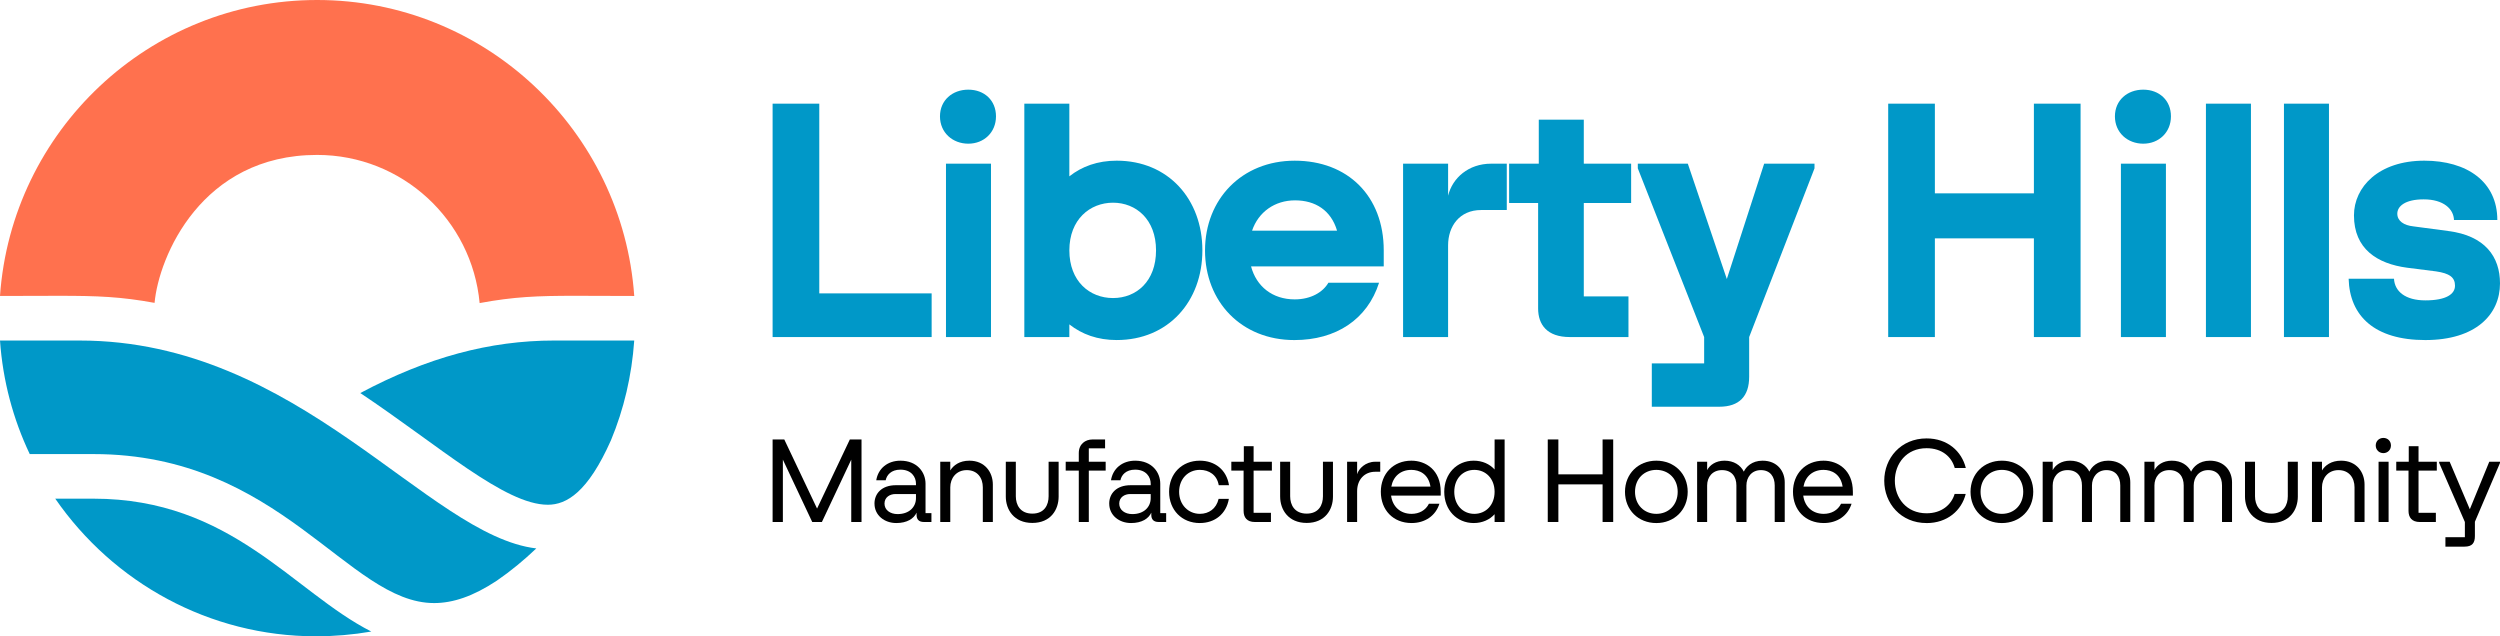 <?xml version="1.0" encoding="UTF-8"?>
<svg xmlns="http://www.w3.org/2000/svg" id="Layer_3" data-name="Layer 3" viewBox="0 0 2072.82 527.57">
  <defs>
    <style>
      .cls-1 {
        fill: #0098c8;
      }

      .cls-2 {
        fill: #ff714e;
      }
    </style>
  </defs>
  <g id="OBJECTS">
    <g>
      <g>
        <path class="cls-1" d="M45.8,413.45c48.24,69.81,127.94,114.13,216.27,114.13,15.05,0,30.35-1.29,45.78-3.95-64.96-33.01-116.05-110.17-230.35-110.17h-31.7Z"></path>
        <path class="cls-2" d="M49.02,245.26c32.13,0,51.33.76,79.14,5.86,3.49-38.23,38.79-122.67,134.77-122.67,70.53,0,128.39,53.96,134.75,122.84,28.39-5.25,47.61-6.04,79.12-6.04,13.53,0,29.32.15,49.07.15C516.31,108.51,402.19,0,262.93,0S9.55,108.51,0,245.39c19.69,0,35.5-.13,49.02-.13Z"></path>
        <path class="cls-1" d="M0,282.35c2.34,33.5,10.93,65.22,24.66,94.14h52.84c155.09,0,211.01,123.53,282.42,123.53,15.54,0,32.26-5.51,51.98-18.55,11.66-8.01,22.54-17.03,32.76-26.76-90.29-10.66-196.46-172.36-378.44-172.36H0Z"></path>
        <path class="cls-1" d="M298.73,325.89c65.37,43.61,119.73,92.61,155.49,92.61,15.55,0,33.14-10.29,52.31-53.38,10.75-25.78,17.3-53.66,19.33-82.78h-66.21c-53.63,0-105.4,13.97-160.93,43.55Z"></path>
      </g>
      <g>
        <g>
          <path class="cls-1" d="M640.59,85.95h38.7v157.3h93.16v36.21h-131.86V85.95Z"></path>
          <path class="cls-1" d="M779.36,96.46c0-13.27,10.23-22.12,23.5-22.12s22.94,8.85,22.94,22.12-9.95,22.67-22.94,22.67-23.5-9.12-23.5-22.67ZM784.34,135.71h37.32v143.75h-37.32v-143.75Z"></path>
          <path class="cls-1" d="M886.62,268.96v10.5h-37.32V85.95h37.32v60.26c10.5-8.29,23.5-12.99,39.26-12.99,42.85,0,71.05,32.07,71.05,74.36s-28.2,74.36-71.05,74.36c-15.76,0-28.75-4.7-39.26-12.99ZM958.5,207.59c0-25.71-16.59-39.53-35.66-39.53s-36.21,13.82-36.21,39.53,16.86,39.53,36.21,39.53,35.66-13.82,35.66-39.53Z"></path>
          <path class="cls-1" d="M999.13,207.59c0-42.3,30.41-74.36,74.36-74.36s73.81,29.3,73.81,74.36v13.27h-110.02c4.42,16.59,17.69,27.37,36.21,27.37,13.55,0,23.5-6.08,27.92-13.82h42.02c-9.68,30.41-35.66,47.55-70.22,47.55-43.95,0-74.09-31.79-74.09-74.36ZM1108.6,191.28c-4.98-16.86-17.97-25.16-34.83-25.16s-30.41,9.68-35.66,25.16h70.49Z"></path>
          <path class="cls-1" d="M1163.34,135.71h37.32v26.54c3.59-14.65,16.86-26.54,35.66-26.54h12.99v38.43h-21.29c-17.97,0-27.37,13.55-27.37,29.3v76.02h-37.32v-143.75Z"></path>
          <path class="cls-1" d="M1275.3,255.69v-87.36h-24.05v-32.62h24.6v-36.49h37.32v36.49h39.25v32.62h-39.25v77.4h37.04v33.73h-48.65c-18.8,0-26.26-10.23-26.26-23.77Z"></path>
          <path class="cls-1" d="M1357.95,139.58v-3.87h41.47l32.34,95.65,30.96-95.65h41.74v3.87l-54.18,139.88v32.9c0,16.03-8.02,24.88-24.88,24.88h-55.84v-35.94h43.4v-21.84l-55.01-139.88Z"></path>
          <path class="cls-1" d="M1686.36,197.63h-82.1v81.83h-38.7V85.95h38.7v74.36h82.1v-74.36h38.7v193.51h-38.7v-81.83Z"></path>
          <path class="cls-1" d="M1753.54,96.46c0-13.27,10.23-22.12,23.5-22.12s22.95,8.85,22.95,22.12-9.95,22.67-22.95,22.67-23.5-9.12-23.5-22.67ZM1758.51,135.71h37.32v143.75h-37.32v-143.75Z"></path>
          <path class="cls-1" d="M1829,85.95h37.32v193.51h-37.32V85.95Z"></path>
          <path class="cls-1" d="M1893.69,85.95h37.32v193.51h-37.32V85.95Z"></path>
          <path class="cls-1" d="M1947.32,231.08h37.6c.55,10.5,9.4,17.97,25.99,17.97,17.42,0,24.6-5.25,24.6-12.16s-4.42-10.23-15.76-11.89l-24.05-3.04c-24.6-3.32-43.96-15.48-43.96-43.4,0-23.5,20.46-45.34,58.33-45.34,35.38,0,60.54,17.42,60.54,49.21h-35.94c-.28-9.12-8.57-17.14-25.16-17.14-15.48,0-21.84,5.81-21.84,11.89s5.53,9.68,13.27,10.5l29.03,3.87c30.41,3.87,42.85,21.29,42.85,43.4,0,25.71-19.9,47-61.92,47s-62.75-19.9-63.58-50.87Z"></path>
        </g>
        <g>
          <path d="M640.59,364.37h9.68l27.18,57.29,27.18-57.29h9.68v68.43h-8.51v-51.71l-24.34,51.71h-8.02l-24.34-51.71v51.71h-8.51v-68.43Z"></path>
          <path d="M725.05,417.55c0-8.21,5.87-15.25,17.79-15.25h16.62v-1.27c0-5.57-3.81-11.63-12.9-11.63-7.72,0-11.34,4.5-12.22,8.8h-7.82c1.56-9.68,9.29-16.23,20.04-16.23,13.88,0,20.82,9.58,20.82,19.06v24.44h4.89v7.33h-6.26c-4.3,0-6.06-2.35-6.06-5.87v-1.86c-2.25,4.89-7.82,8.6-16.81,8.6-9.68,0-18.08-6.26-18.08-16.13ZM759.46,413.05v-3.42h-17.11c-4.4,0-8.99,2.54-8.99,7.92s4.79,8.7,10.85,8.7c9.87,0,15.25-6.06,15.25-13.2Z"></path>
          <path d="M779.59,382.84h8.31v7.23c2.64-4.3,7.72-8.11,15.84-8.11,12.81,0,19.45,9.58,19.45,19.75v31.09h-8.31v-28.74c0-7.82-4.5-14.27-13.29-14.27s-13.69,6.75-13.69,14.27v28.74h-8.31v-49.95Z"></path>
          <path d="M833.94,411.78v-28.94h8.31v28.64c0,7.14,3.62,14.37,13.69,14.37s13.49-7.23,13.49-14.37v-28.64h8.31v28.94c0,10.75-6.55,21.8-21.8,21.8s-22-11.05-22-21.8Z"></path>
          <path d="M894.45,390.18h-10.85v-7.33h10.85v-7.14c0-7.53,5.38-11.34,11.44-11.34h10.36v7.33h-13.49v11.14h13.98v7.33h-13.98v42.62h-8.31v-42.62Z"></path>
          <path d="M919.67,417.55c0-8.21,5.87-15.25,17.79-15.25h16.62v-1.27c0-5.57-3.81-11.63-12.9-11.63-7.72,0-11.34,4.5-12.22,8.8h-7.82c1.56-9.68,9.29-16.23,20.04-16.23,13.88,0,20.82,9.58,20.82,19.06v24.44h4.89v7.33h-6.26c-4.3,0-6.06-2.35-6.06-5.87v-1.86c-2.25,4.89-7.82,8.6-16.81,8.6-9.68,0-18.08-6.26-18.08-16.13ZM954.08,413.05v-3.42h-17.11c-4.4,0-8.99,2.54-8.99,7.92s4.79,8.7,10.85,8.7c9.87,0,15.25-6.06,15.25-13.2Z"></path>
          <path d="M994.84,433.68c-14.96,0-25.51-10.85-25.51-25.91s10.56-25.81,25.51-25.81c12.51,0,22.19,7.62,24.15,20.33h-8.5c-1.47-8.6-8.11-12.71-15.64-12.71-9.68,0-17.21,7.33-17.21,18.18s7.72,18.28,17.21,18.28c7.43,0,13.59-4.2,15.54-12.42h8.5c-2.15,12.51-11.63,20.04-24.05,20.04Z"></path>
          <path d="M1031.1,423.51v-33.33h-10.17v-7.33h10.36v-12.9h8.11v12.9h15.15v7.33h-15.15v35h14.37v7.63h-13.29c-6.65,0-9.38-3.81-9.38-9.29Z"></path>
          <path d="M1061.4,411.78v-28.94h8.31v28.64c0,7.14,3.62,14.37,13.69,14.37s13.49-7.23,13.49-14.37v-28.64h8.31v28.94c0,10.75-6.55,21.8-21.8,21.8s-21.99-11.05-21.99-21.8Z"></path>
          <path d="M1116.92,382.84h8.31v10.36c1.27-4.59,6.94-10.36,14.96-10.36h4.2v8.31h-4.2c-8.8,0-14.96,6.45-14.96,16.13v25.51h-8.31v-49.95Z"></path>
          <path d="M1144.88,407.77c0-14.96,10.36-25.81,25.32-25.81,11.83,0,24.34,7.62,24.34,25.81v3.13h-41.16c1.17,9.09,7.62,15.15,17.01,15.15,6.16,0,11.63-2.84,14.37-8.41h8.7c-3.13,10.07-12.02,16.03-23.07,16.03-15.35,0-25.51-10.85-25.51-25.91ZM1186.04,403.47c-1.66-10.56-9.19-13.88-15.84-13.88-8.9,0-15.05,5.38-16.62,13.88h32.46Z"></path>
          <path d="M1197.47,407.77c0-14.96,10.36-25.81,24.44-25.81,7.23,0,13.29,2.84,17.3,7.33v-24.93h8.31v68.43h-8.31v-6.45c-4.01,4.5-10.07,7.33-17.3,7.33-14.08,0-24.44-10.85-24.44-25.91ZM1239.21,407.77c0-10.85-7.23-18.18-16.81-18.18s-16.62,7.33-16.62,18.18,7.04,18.28,16.62,18.28,16.81-7.33,16.81-18.28Z"></path>
          <path d="M1328.75,401.61h-36.66v31.18h-8.8v-68.43h8.8v28.94h36.66v-28.94h8.8v68.43h-8.8v-31.18Z"></path>
          <path d="M1347.32,407.77c0-14.96,11.05-25.81,26-25.81s26,10.85,26,25.81-11.05,25.91-26,25.91-26-10.85-26-25.91ZM1391.02,407.77c0-10.85-7.63-18.18-17.69-18.18s-17.69,7.33-17.69,18.18,7.62,18.28,17.69,18.28,17.69-7.33,17.69-18.28Z"></path>
          <path d="M1407.14,382.84h8.31v6.94c2.15-4.2,7.14-7.82,14.37-7.82,7.82,0,13.29,3.71,16.03,9.09,1.76-3.81,6.55-9.09,15.54-9.09,12.42,0,18.38,8.99,18.38,17.89v32.94h-8.31v-30.3c0-7.23-3.72-12.71-11.44-12.71s-12.02,5.96-12.02,12.71v30.3h-8.31v-30.3c0-7.23-3.81-12.71-11.93-12.71s-12.32,5.96-12.32,12.71v30.3h-8.31v-49.95Z"></path>
          <path d="M1486.61,407.77c0-14.96,10.36-25.81,25.32-25.81,11.83,0,24.34,7.62,24.34,25.81v3.13h-41.16c1.17,9.09,7.62,15.15,17.01,15.15,6.16,0,11.63-2.84,14.37-8.41h8.7c-3.13,10.07-12.02,16.03-23.07,16.03-15.35,0-25.51-10.85-25.51-25.91ZM1527.77,403.47c-1.66-10.56-9.19-13.88-15.84-13.88-8.9,0-15.05,5.38-16.62,13.88h32.46Z"></path>
          <path d="M1597.37,433.68c-21.41,0-35.09-16.42-35.09-35.09s13.69-35.09,35.09-35.09c17.4,0,29.13,10.66,32.55,24.54h-9.19c-2.54-9.29-10.56-16.42-23.36-16.42-16.81,0-26.3,12.81-26.3,26.98s9.48,26.98,26.3,26.98c12.42,0,20.53-6.94,23.27-16.03h9.19c-3.42,13.69-15.25,24.15-32.46,24.15Z"></path>
          <path d="M1633.82,407.77c0-14.96,11.05-25.81,26-25.81s26,10.85,26,25.81-11.05,25.91-26,25.91-26-10.85-26-25.91ZM1677.52,407.77c0-10.85-7.63-18.18-17.69-18.18s-17.69,7.33-17.69,18.18,7.62,18.28,17.69,18.28,17.69-7.33,17.69-18.28Z"></path>
          <path d="M1693.65,382.84h8.31v6.94c2.15-4.2,7.14-7.82,14.37-7.82,7.82,0,13.29,3.71,16.03,9.09,1.76-3.81,6.55-9.09,15.54-9.09,12.42,0,18.38,8.99,18.38,17.89v32.94h-8.31v-30.3c0-7.23-3.72-12.71-11.44-12.71s-12.02,5.96-12.02,12.71v30.3h-8.31v-30.3c0-7.23-3.81-12.71-11.93-12.71s-12.32,5.96-12.32,12.71v30.3h-8.31v-49.95Z"></path>
          <path d="M1778.01,382.84h8.31v6.94c2.15-4.2,7.14-7.82,14.37-7.82,7.82,0,13.29,3.71,16.03,9.09,1.76-3.81,6.55-9.09,15.54-9.09,12.42,0,18.38,8.99,18.38,17.89v32.94h-8.31v-30.3c0-7.23-3.72-12.71-11.44-12.71s-12.02,5.96-12.02,12.71v30.3h-8.31v-30.3c0-7.23-3.81-12.71-11.93-12.71s-12.32,5.96-12.32,12.71v30.3h-8.31v-49.95Z"></path>
          <path d="M1861.39,411.78v-28.94h8.31v28.64c0,7.14,3.62,14.37,13.69,14.37s13.49-7.23,13.49-14.37v-28.64h8.31v28.94c0,10.75-6.55,21.8-21.8,21.8s-22-11.05-22-21.8Z"></path>
          <path d="M1916.91,382.84h8.31v7.23c2.64-4.3,7.72-8.11,15.84-8.11,12.81,0,19.45,9.58,19.45,19.75v31.09h-8.31v-28.74c0-7.82-4.5-14.27-13.29-14.27s-13.69,6.75-13.69,14.27v28.74h-8.31v-49.95Z"></path>
          <path d="M1969.79,369.35c0-3.71,2.84-6.26,6.35-6.26s6.26,2.54,6.26,6.26-2.84,6.35-6.26,6.35-6.35-2.54-6.35-6.35ZM1972.14,382.84h8.31v49.95h-8.31v-49.95Z"></path>
          <path d="M1996.97,423.51v-33.33h-10.17v-7.33h10.36v-12.9h8.11v12.9h15.15v7.33h-15.15v35h14.37v7.63h-13.3c-6.65,0-9.38-3.81-9.38-9.29Z"></path>
          <path d="M2022.38,383.82v-.98h8.7l16.72,39.4,16.13-39.4h8.9v.98l-20.82,48.78v11.83c0,5.67-2.15,8.8-8.6,8.8h-15.84v-7.82h16.13v-12.61l-21.31-48.98Z"></path>
        </g>
      </g>
    </g>
  </g>
</svg>
